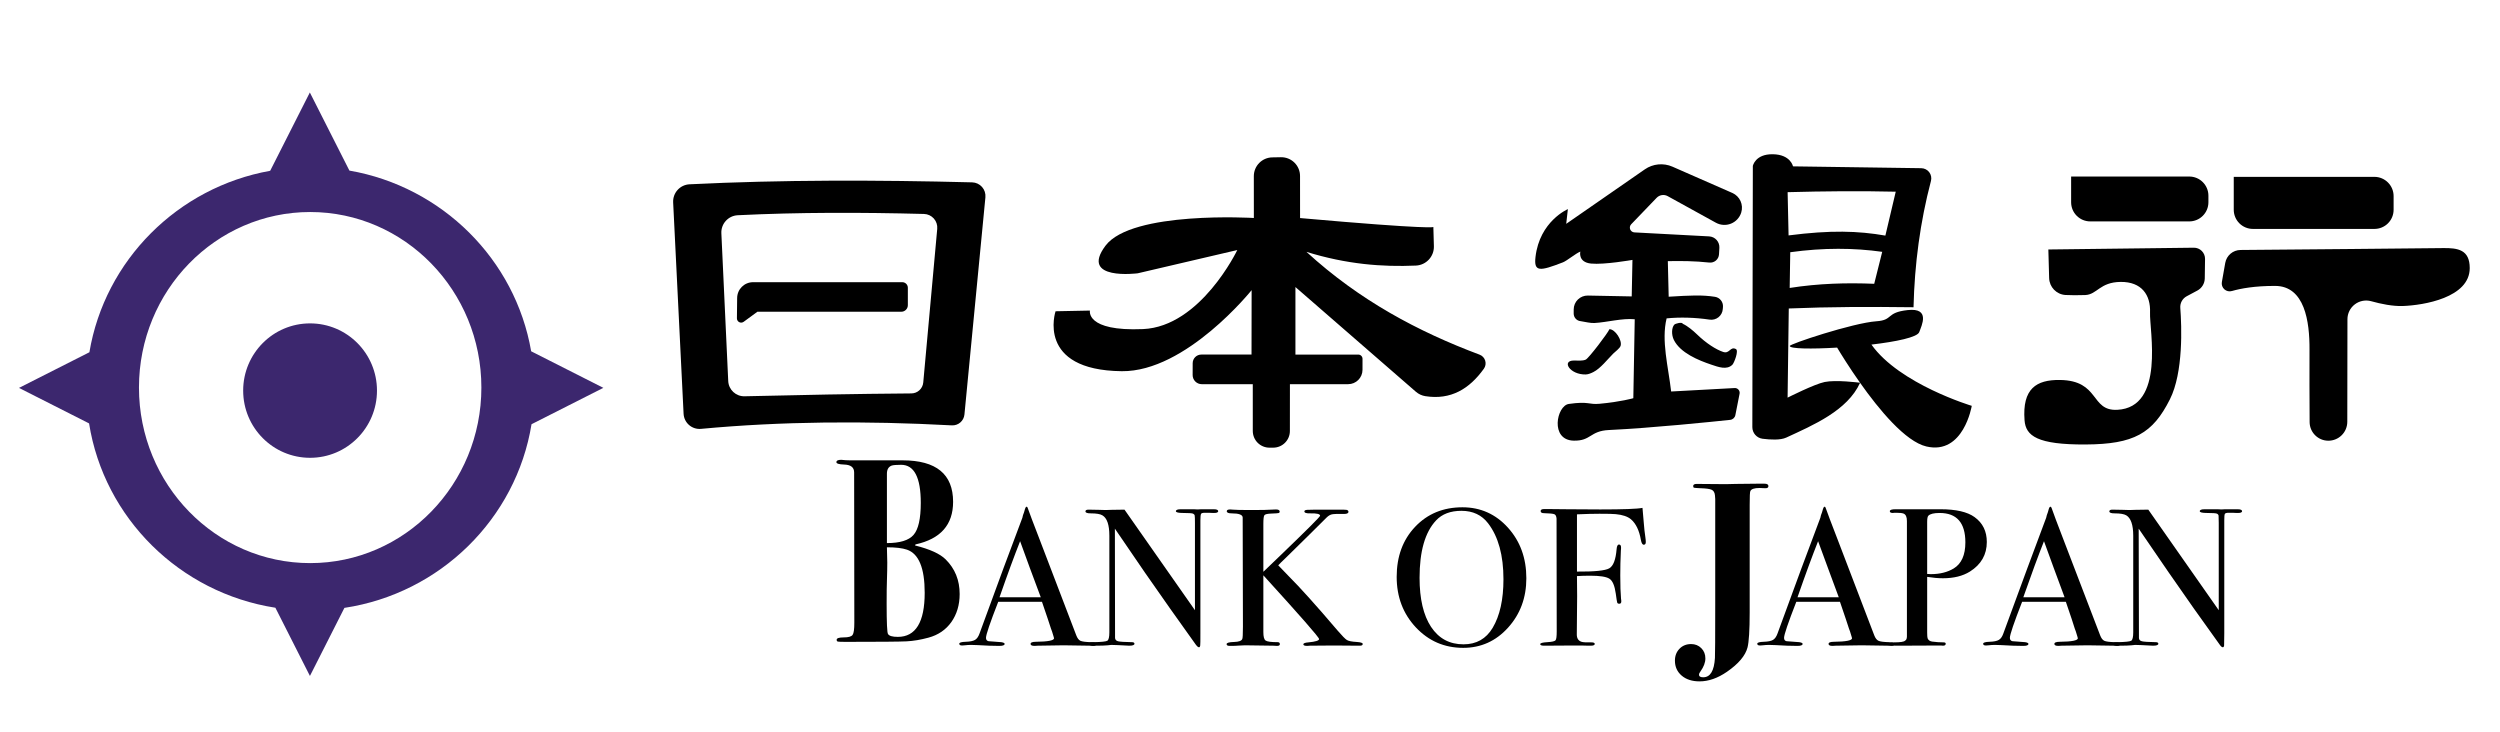 <?xml version="1.0" encoding="UTF-8" standalone="no"?>
<!DOCTYPE svg PUBLIC "-//W3C//DTD SVG 1.1//EN" "http://www.w3.org/Graphics/SVG/1.1/DTD/svg11.dtd">
<svg width="100%" height="100%" viewBox="0 0 2048 600" version="1.1" xmlns="http://www.w3.org/2000/svg" xmlns:xlink="http://www.w3.org/1999/xlink" xml:space="preserve" xmlns:serif="http://www.serif.com/" style="fill-rule:evenodd;clip-rule:evenodd;stroke-linejoin:round;stroke-miterlimit:2;">
    <g transform="matrix(1.019,0,0,1.019,1022.22,225.655)">
        <g id="名称未設定-22.svg" serif:id="名称未設定 22.svg" transform="matrix(1,0,0,1,-1024,-768)">
            <path d="M1667.56,747.115C1667.56,747.115 1667.92,759.934 1668.2,770.124C1668.4,777.336 1674.05,783.214 1681.24,783.7C1685.7,783.893 1691.13,783.998 1697.19,783.751C1706.83,783.359 1708.86,773.36 1725.7,773.193C1742.54,773.026 1749.89,783.68 1749.31,797.779C1748.73,811.878 1761.61,874.123 1722.94,876.012C1701.17,877.076 1709.13,852.378 1676.75,852.02C1657.98,851.812 1646.49,858.9 1648.43,884.482C1649.37,896.991 1658.71,904.109 1697.53,903.885C1736.35,903.661 1751.44,895.1 1765.29,867.566C1776.19,845.895 1774.75,808.901 1773.64,794.129C1773.33,790.248 1775.35,786.551 1778.78,784.717C1781.46,783.284 1784.65,781.581 1787.35,780.14C1790.97,778.209 1793.25,774.465 1793.31,770.364C1793.37,765.818 1793.46,759.732 1793.53,754.729C1793.56,752.323 1792.62,750.006 1790.92,748.304C1789.22,746.601 1786.91,745.657 1784.5,745.687C1755.5,746.041 1667.56,747.115 1667.56,747.115ZM1822.06,747.515C1815.99,747.568 1810.83,751.94 1809.77,757.915C1808.92,762.706 1807.91,768.412 1807.05,773.307C1806.66,775.482 1807.44,777.701 1809.09,779.169C1810.74,780.636 1813.03,781.142 1815.15,780.505C1822.29,778.445 1833.54,776.384 1849.84,776.405C1873.64,776.437 1877.67,804.949 1877.51,827.758C1877.4,842.655 1877.51,869.216 1877.6,885.849C1877.64,894.092 1884.29,900.777 1892.53,900.855C1896.59,900.894 1900.49,899.312 1903.37,896.461C1906.26,893.61 1907.88,889.725 1907.89,885.67C1907.92,864.659 1907.97,826.834 1908.01,803.189C1908.01,798.494 1910.21,794.07 1913.95,791.228C1917.69,788.385 1922.54,787.45 1927.06,788.697C1935.11,790.949 1944.47,792.84 1952.49,792.564C1969.14,791.992 2006.35,785.895 2006.32,762.056C2006.31,747.375 1996.94,745.801 1984.76,745.995C1968.51,746.254 1857.03,747.216 1822.06,747.515ZM1945.12,704.206C1945.12,695.658 1938.19,688.729 1929.65,688.729L1816.61,688.729L1816.61,715.186C1816.61,719.271 1818.23,723.188 1821.12,726.076C1824.01,728.964 1827.93,730.587 1832.01,730.587L1929.73,730.587C1933.81,730.587 1937.73,728.964 1940.61,726.076C1943.5,723.188 1945.12,719.271 1945.12,715.186L1945.12,704.206ZM1796.24,703.869C1796.24,695.364 1789.35,688.469 1780.84,688.469L1685.87,688.469L1685.87,709.151C1685.87,717.656 1692.76,724.551 1701.27,724.551L1780.84,724.551C1789.35,724.551 1796.24,717.656 1796.24,709.151L1796.24,703.869Z"/>
            <path d="M1028.85,721.8C1028.85,721.8 930.69,715.819 909.542,744.122C888.394,772.425 935.511,766.261 935.511,766.261L1015.54,747.557C1015.54,747.557 986.09,809.132 939.697,811.116C893.303,813.099 897.073,796.224 897.073,796.224L869.438,796.783C869.438,796.783 853.434,844.2 922.647,844.968C974.405,845.542 1027.05,779.807 1027.05,779.807L1026.97,831.561C1026.97,831.561 999.723,831.583 986.601,831.594C982.783,831.597 979.686,834.685 979.67,838.502C979.657,841.492 979.643,844.997 979.63,848.037C979.622,849.988 980.392,851.862 981.769,853.245C983.146,854.628 985.017,855.405 986.968,855.404C1000.51,855.403 1027.98,855.4 1027.98,855.4C1027.98,855.4 1027.99,877.914 1027.99,893.049C1028,896.609 1029.41,900.023 1031.93,902.536C1034.46,905.049 1037.87,906.456 1041.43,906.446C1042.44,906.443 1043.45,906.44 1044.45,906.437C1051.83,906.417 1057.81,900.43 1057.81,893.048C1057.82,877.937 1057.84,855.4 1057.84,855.4L1104.64,855.4C1111.01,855.4 1116.18,850.237 1116.19,843.864C1116.19,840.628 1116.19,837.355 1116.2,835.006C1116.2,834.103 1115.84,833.237 1115.2,832.598C1114.56,831.959 1113.7,831.6 1112.79,831.6L1062.27,831.6L1062.27,777.318C1062.27,777.318 1142.49,847.053 1159.12,861.505C1161.28,863.38 1163.92,864.606 1166.74,865.044C1187.27,868.26 1202.13,859.173 1213.74,843.014C1215.11,841.131 1215.51,838.716 1214.84,836.489C1214.16,834.262 1212.49,832.478 1210.31,831.669C1160.98,813.175 1113.78,788.093 1071.12,749.025C1103.3,759.001 1131.99,761.259 1159.11,760.056C1167.37,759.693 1173.81,752.77 1173.58,744.506C1173.42,738.469 1173.15,729.028 1173.15,729.028C1173.15,729.028 1173.19,731.36 1066,721.855C1066,721.855 1065.98,702.463 1065.97,688.031C1065.97,683.981 1064.34,680.103 1061.45,677.267C1058.56,674.431 1054.65,672.875 1050.6,672.948C1048.3,672.99 1045.93,673.033 1043.64,673.075C1035.4,673.225 1028.81,679.95 1028.82,688.188C1028.83,702.434 1028.85,721.8 1028.85,721.8Z"/>
            <path d="M750.68,777.881C750.68,775.412 748.679,773.411 746.21,773.411L626.265,773.411C619.246,773.411 613.534,779.058 613.454,786.077C613.391,791.598 613.32,797.852 613.268,802.477C613.253,803.768 613.969,804.957 615.118,805.546C616.266,806.136 617.65,806.026 618.69,805.262C623.499,801.732 629.72,797.166 629.72,797.166L745.414,797.166C748.322,797.166 750.68,794.808 750.68,791.899L750.68,777.881Z"/>
            <g transform="matrix(39.346,0,0,1,-10466.5,0)">
                <ellipse cx="272.877" cy="860.56" rx="1.367" ry="54.032" style="fill:rgb(60,39,110);"/>
            </g>
            <path d="M301.737,683.692C376.292,696.675 435.102,755.093 447.861,828.962L505.894,858.353L448.149,887.597C435.792,963.607 374.748,1023.6 297.72,1035.24L270,1089.97L242.221,1035.12C165.321,1023.16 104.515,963.001 92.446,886.933L36.106,858.4L92.709,829.734C105.15,755.794 163.678,697.198 238.044,683.855L269.931,620.89L301.737,683.692ZM270.196,717.004C346.16,717.004 407.834,780.238 407.834,858.125C407.834,936.013 346.16,999.247 270.196,999.247C194.232,999.247 132.558,936.013 132.558,858.125C132.558,780.238 194.232,717.004 270.196,717.004Z" style="fill:rgb(60,39,110);"/>
            <path d="M1516.2,854.286C1506.06,876.611 1478.76,888.207 1456.81,898.354C1452.12,900.521 1443.96,900.066 1437.79,899.277C1433.09,898.66 1429.58,894.651 1429.59,889.914C1429.67,850.713 1429.99,679.971 1429.99,679.971C1429.99,679.971 1431.86,670.37 1445.97,670.55C1460.42,670.735 1462.27,680.291 1462.27,680.291C1462.27,680.291 1537.21,681.365 1565.41,681.769C1567.93,681.805 1570.29,683.001 1571.81,685.01C1573.33,687.019 1573.83,689.616 1573.18,692.048C1564.51,724.996 1560,758.869 1559.17,793.558C1524.08,793.102 1491.6,793.206 1458.88,794.545L1457.93,866.226C1457.93,866.226 1479.39,855.371 1487.71,853.651C1496.78,851.772 1515.2,854.122 1516.18,854.249C1507.46,841.903 1500.68,830.882 1497.75,825.996C1477.15,827.237 1459.71,826.992 1459.71,824.734C1458.34,823.451 1510.71,806.074 1529.37,804.825C1543.12,803.904 1536.71,797.772 1554.45,795.834C1573.1,793.796 1565.58,808.455 1563.78,813.515C1562.29,817.716 1545.23,821.225 1525.33,823.571C1547.88,855.385 1605.99,872.815 1605.99,872.815C1605.99,872.815 1599.44,912.52 1569.51,905.483C1552.63,901.513 1531.45,875.88 1516.2,854.286ZM1365.38,680.552C1358.1,677.36 1349.69,678.172 1343.16,682.698C1322.8,696.809 1279.97,726.498 1279.97,726.498L1281.29,714.666C1281.29,714.666 1258.58,724.351 1255.26,753.159C1253.85,765.385 1258.71,764.661 1277.37,757.435C1280.52,756.213 1287.63,750.261 1291.31,748.816C1291.31,748.816 1289.19,757.336 1299.91,758.44C1310.36,759.517 1333.21,755.5 1333.21,755.5L1332.62,784.846C1332.62,784.846 1311.16,784.426 1297.38,784.156C1294.38,784.097 1291.5,785.239 1289.35,787.327C1287.21,789.415 1286,792.274 1285.98,795.265C1285.97,796.399 1285.96,797.514 1285.96,798.555C1285.94,801.804 1288.43,804.515 1291.67,804.762C1295.47,805.34 1299.38,806.422 1302.72,806.23C1312.78,805.652 1325.05,802.226 1335.04,803.211L1333.91,866.682C1333.91,866.682 1323.75,869.608 1306.67,871.167C1297.89,871.969 1298.14,868.979 1282.05,871.288C1272.21,872.7 1266.71,900.388 1285.99,900.804C1300.08,901.107 1298.92,892.979 1314.26,892.263C1348.39,890.671 1398.27,885.525 1411.78,884.091C1413.85,883.869 1415.54,882.324 1415.94,880.28C1416.82,875.848 1418.34,868.115 1419.33,863.087C1419.56,861.924 1419.24,860.719 1418.46,859.824C1417.69,858.929 1416.54,858.443 1415.35,858.507C1401.68,859.252 1364.32,861.288 1364.32,861.288C1362.03,841.373 1356.28,820.424 1360.67,802.508C1371.49,801.418 1383.6,801.786 1395.16,803.5C1397.72,803.906 1400.34,803.215 1402.37,801.597C1404.4,799.978 1405.66,797.581 1405.83,794.99C1405.9,794.392 1405.94,793.798 1405.98,793.218C1406.25,789.29 1403.48,785.804 1399.59,785.173C1389.25,783.542 1379.71,784.012 1362.34,785.092L1361.65,756.492C1372.36,756.297 1383.24,756.352 1394.96,757.628C1396.88,757.847 1398.81,757.262 1400.3,756.012C1401.78,754.762 1402.68,752.957 1402.79,751.021C1402.89,749.329 1402.99,747.521 1403.09,745.785C1403.22,743.472 1402.43,741.202 1400.88,739.477C1399.34,737.751 1397.17,736.712 1394.85,736.588C1379.88,735.788 1349.51,734.165 1334.76,733.377C1333.26,733.297 1331.94,732.346 1331.38,730.945C1330.83,729.543 1331.15,727.947 1332.19,726.861C1338.21,720.597 1347.44,710.999 1352.65,705.584C1354.96,703.175 1358.61,702.622 1361.54,704.236C1369.99,708.899 1387.52,718.564 1400.29,725.601C1404,727.647 1408.43,727.927 1412.37,726.364C1416.3,724.801 1419.34,721.559 1420.63,717.525L1420.63,717.523C1422.67,711.188 1419.59,704.338 1413.5,701.665C1400.52,695.974 1378.77,686.429 1365.38,680.552ZM1314.71,811.187C1313.45,814.308 1298.23,834.358 1295.72,835.616C1293.26,836.843 1288.94,836.39 1286.14,836.391C1275.94,836.395 1282.82,847.872 1295.66,847.593C1297.77,847.547 1299.93,846.583 1301.83,845.633C1307.49,842.8 1313.21,835.363 1317.79,830.79C1319.22,829.361 1323,826.633 1323.67,824.629C1325.14,820.226 1319.35,811.187 1314.71,811.187ZM1373.66,806.857C1373.1,805.137 1367.7,806.719 1366.94,807.476C1364.66,809.757 1364.41,815.638 1366.53,819.882C1371.7,830.229 1386.15,836.214 1396.76,839.752C1402.07,841.521 1409.05,844.27 1413.57,839.752C1414.96,838.36 1418.85,828.39 1416.37,827.149C1411.71,824.821 1411.37,831.234 1406.17,829.502C1400.5,827.611 1392.57,822.639 1384.89,815.178C1382.14,812.503 1377.43,808.519 1373.66,806.857ZM1460.07,749.325L1459.61,778.039C1483.04,774.366 1505.54,773.795 1527.57,774.698L1534,749.007C1511.3,745.802 1486.82,745.622 1460.07,749.325ZM1457.95,701.047L1458.72,735.807C1492.59,731.436 1514.64,732.146 1536.54,735.954L1544.87,700.661C1515.94,699.964 1486.96,700.276 1457.95,701.047Z"/>
            <path d="M562.005,709.244C561.628,701.605 567.508,695.104 575.146,694.715C649.363,691.053 725.425,691.175 802.391,693.154C805.436,693.233 808.31,694.574 810.328,696.855C812.346,699.136 813.325,702.153 813.033,705.184C809.589,740.856 799.277,847.666 796.175,879.795C795.677,884.951 791.2,888.797 786.028,888.513C716.349,884.756 648.947,885.305 584.435,891.325C580.945,891.661 577.469,890.554 574.815,888.261C572.162,885.968 570.563,882.689 570.391,879.186C568.616,843.277 563.794,745.528 562.005,709.244ZM600.761,734.076C600.407,726.455 606.276,719.981 613.895,719.587C662.865,717.169 712.975,717.232 763.665,718.558C766.698,718.639 769.562,719.972 771.577,722.239C773.593,724.506 774.58,727.506 774.305,730.528C771.757,758.554 765.324,829.282 763.072,854.046C762.621,858.995 758.49,862.796 753.52,862.832C708.619,863.179 663.975,864.062 619.411,865.131C612.437,865.299 606.607,859.865 606.283,852.897C605.026,825.843 602.067,762.176 600.761,734.076Z"/>
            <g transform="matrix(6.84,0,0,6.567,-7627.95,-5488.32)">
                <g>
                    <g transform="matrix(1.07,0,0,1.34,-85.664,-339.826)">
                        <path d="M1230.56,993.671C1230.56,994.663 1230.25,995.515 1229.65,996.227C1229.04,996.939 1228.2,997.415 1227.13,997.655C1226.28,997.847 1225.48,997.959 1224.73,997.991C1223.97,998.023 1221.77,998.039 1218.1,998.039C1217.59,998.039 1217.29,998.031 1217.19,998.015C1217.09,997.999 1217.05,997.943 1217.05,997.847C1217.05,997.703 1217.31,997.631 1217.83,997.631C1218.35,997.631 1218.67,997.555 1218.8,997.403C1218.93,997.251 1218.99,996.879 1218.99,996.287L1218.97,982.559C1218.97,982.095 1218.6,981.855 1217.86,981.839C1217.3,981.823 1217.02,981.751 1217.02,981.623C1217.02,981.479 1217.2,981.407 1217.55,981.407C1217.89,981.439 1218.21,981.455 1218.53,981.455L1224.29,981.455C1227.99,981.455 1229.84,982.719 1229.84,985.247C1229.84,987.343 1228.46,988.639 1225.71,989.135L1225.66,989.231C1227.28,989.567 1228.4,989.991 1229.02,990.503C1230.05,991.351 1230.56,992.407 1230.56,993.671ZM1226.29,985.343C1226.29,983.023 1225.57,981.863 1224.13,981.863C1223.61,981.863 1223.27,981.887 1223.09,981.935C1222.74,982.047 1222.57,982.295 1222.57,982.679L1222.57,989.015C1223.99,989.015 1224.97,988.767 1225.49,988.271C1226.02,987.775 1226.29,986.799 1226.29,985.343ZM1226.72,993.551C1226.72,991.295 1226.07,989.983 1224.77,989.615C1224.26,989.471 1223.53,989.399 1222.57,989.399L1222.61,990.791C1222.61,991.191 1222.6,991.759 1222.57,992.495C1222.55,992.863 1222.54,993.551 1222.54,994.559C1222.54,996.287 1222.59,997.207 1222.69,997.319C1222.81,997.495 1223.17,997.583 1223.77,997.583C1225.73,997.583 1226.72,996.239 1226.72,993.551Z" style="fill-rule:nonzero;"/>
                    </g>
                    <path d="M1247.09,997.823C1247.09,997.967 1246.97,998.039 1246.73,998.039C1246.57,998.039 1246.43,998.031 1246.3,998.015L1243.25,997.967L1240.21,998.015C1240.09,998.031 1239.97,998.039 1239.85,998.039C1239.53,998.039 1239.37,997.959 1239.37,997.799C1239.37,997.623 1239.58,997.535 1240.01,997.535C1241.42,997.519 1242.13,997.375 1242.13,997.103C1242.13,997.087 1242.11,997.023 1242.08,996.911L1241.89,996.263L1241.77,995.927C1241.62,995.431 1241.27,994.335 1240.71,992.639L1235.57,992.639C1234.61,995.199 1234.13,996.671 1234.13,997.055C1234.13,997.279 1234.23,997.415 1234.42,997.463C1234.47,997.479 1234.87,997.511 1235.62,997.559C1236.09,997.575 1236.32,997.655 1236.32,997.799C1236.32,997.959 1236.11,998.039 1235.69,998.039C1234.96,998.039 1234.1,998.007 1233.13,997.943C1232.89,997.927 1232.64,997.919 1232.38,997.919C1232.13,997.919 1231.88,997.935 1231.64,997.967C1231.51,997.983 1231.41,997.991 1231.33,997.991C1231.1,997.991 1230.99,997.919 1230.99,997.775C1230.99,997.631 1231.24,997.551 1231.75,997.535C1232.25,997.519 1232.61,997.443 1232.84,997.307C1233.06,997.171 1233.24,996.911 1233.37,996.527C1235.43,990.639 1237.11,985.911 1238.41,982.343C1238.44,982.151 1238.5,981.935 1238.6,981.695L1238.72,981.263C1238.77,981.087 1238.83,980.999 1238.91,980.999C1238.96,980.999 1239,981.047 1239.03,981.143C1239.24,981.767 1239.71,983.071 1240.45,985.055C1241.02,986.607 1242.45,990.503 1244.74,996.743C1244.87,997.095 1245.03,997.319 1245.23,997.415C1245.43,997.511 1245.85,997.567 1246.47,997.583C1246.89,997.599 1247.09,997.679 1247.09,997.823ZM1240.57,992.087C1240.31,991.367 1239.89,990.175 1239.29,988.511L1238.14,985.223C1237.47,986.983 1236.66,989.271 1235.72,992.087L1240.57,992.087Z" style="fill-rule:nonzero;"/>
                    <path d="M1261.42,981.551C1261.42,981.711 1261.22,981.783 1260.82,981.767L1260.29,981.743L1259.86,981.743C1259.61,981.743 1259.45,981.787 1259.41,981.875C1259.36,981.963 1259.33,982.231 1259.33,982.679L1259.33,996.503C1259.33,997.351 1259.33,997.847 1259.31,997.991C1259.29,998.135 1259.25,998.207 1259.17,998.207C1259.07,998.207 1258.96,998.119 1258.83,997.943L1255.76,993.455C1253.98,990.847 1251.82,987.591 1249.28,983.687L1249.3,997.079C1249.32,997.287 1249.44,997.419 1249.66,997.475C1249.89,997.531 1250.42,997.567 1251.27,997.583C1251.48,997.583 1251.58,997.647 1251.58,997.775C1251.58,997.935 1251.37,998.015 1250.96,998.015C1250.81,998.015 1250.36,997.991 1249.59,997.943C1249.33,997.927 1249.09,997.919 1248.85,997.919C1248.86,997.919 1248.72,997.935 1248.43,997.967C1248.13,997.999 1247.68,998.015 1247.07,998.015L1246.83,998.015C1246.46,998.015 1246.28,997.943 1246.28,997.799C1246.28,997.655 1246.44,997.583 1246.76,997.583C1247.7,997.567 1248.25,997.507 1248.4,997.403C1248.55,997.299 1248.63,996.959 1248.63,996.383L1248.63,984.551C1248.63,983.223 1248.36,982.391 1247.81,982.055C1247.56,981.895 1247.1,981.815 1246.45,981.815C1246.03,981.815 1245.82,981.735 1245.82,981.575C1245.82,981.431 1245.94,981.359 1246.18,981.359C1246.5,981.359 1246.91,981.367 1247.41,981.383C1247.9,981.399 1248.17,981.407 1248.2,981.407C1248.25,981.407 1248.47,981.399 1248.87,981.383C1249.4,981.383 1249.91,981.375 1250.41,981.359L1258.69,993.671L1258.69,982.991C1258.69,982.495 1258.68,982.195 1258.66,982.091C1258.65,981.987 1258.58,981.907 1258.47,981.851C1258.36,981.795 1257.97,981.767 1257.32,981.767C1256.74,981.767 1256.45,981.695 1256.45,981.551C1256.45,981.391 1256.65,981.311 1257.03,981.311L1258.54,981.311C1258.8,981.327 1258.95,981.335 1259,981.335C1259.01,981.335 1259.16,981.327 1259.43,981.311L1260.89,981.311C1261.25,981.311 1261.42,981.391 1261.42,981.551Z" style="fill-rule:nonzero;"/>
                    <path d="M1278.41,997.799C1278.41,997.943 1278.3,998.015 1278.08,998.015L1277.89,998.015L1275.01,997.991L1272.2,998.015C1272.1,998.031 1272,998.039 1271.89,998.039C1271.58,998.039 1271.43,997.975 1271.43,997.847C1271.43,997.719 1271.63,997.639 1272.03,997.607C1272.86,997.527 1273.28,997.391 1273.28,997.199C1273.28,996.991 1271.09,994.391 1266.73,989.399L1266.73,996.335C1266.73,996.895 1266.81,997.243 1266.99,997.379C1267.17,997.515 1267.64,997.583 1268.41,997.583C1268.58,997.583 1268.67,997.663 1268.67,997.823C1268.67,997.967 1268.56,998.039 1268.33,998.039C1268.17,998.039 1268.03,998.031 1267.9,998.015L1264.57,997.967C1264.36,997.967 1264.11,997.979 1263.83,998.003C1263.55,998.027 1263.27,998.039 1262.98,998.039L1262.77,998.039C1262.53,998.039 1262.41,997.967 1262.41,997.823C1262.41,997.663 1262.7,997.575 1263.29,997.559C1263.84,997.543 1264.16,997.423 1264.25,997.199C1264.3,997.119 1264.33,996.615 1264.33,995.687L1264.3,982.319C1264.29,981.983 1263.85,981.815 1263.01,981.815C1262.62,981.815 1262.43,981.727 1262.43,981.551C1262.43,981.407 1262.57,981.335 1262.84,981.335C1262.92,981.335 1263.02,981.343 1263.15,981.359C1263.41,981.391 1264.12,981.407 1265.29,981.407C1266.53,981.407 1267.33,981.391 1267.66,981.359C1267.84,981.343 1268.02,981.335 1268.21,981.335C1268.5,981.335 1268.65,981.423 1268.65,981.599C1268.65,981.695 1268.6,981.755 1268.51,981.779C1268.43,981.803 1268.15,981.823 1267.69,981.839C1267.22,981.855 1266.95,981.919 1266.86,982.031C1266.77,982.143 1266.73,982.503 1266.73,983.111L1266.73,988.967L1268.77,986.927C1271.85,983.839 1273.4,982.231 1273.4,982.103C1273.4,981.895 1273.02,981.799 1272.27,981.815C1271.79,981.831 1271.55,981.751 1271.55,981.575C1271.55,981.463 1271.66,981.399 1271.89,981.383C1272.11,981.367 1272.89,981.359 1274.21,981.359L1275.53,981.359C1276.09,981.359 1276.41,981.367 1276.49,981.383C1276.65,981.415 1276.73,981.495 1276.73,981.623C1276.73,981.799 1276.56,981.887 1276.21,981.887C1275.47,981.871 1275,981.887 1274.79,981.935C1274.58,981.983 1274.37,982.111 1274.17,982.319C1273.13,983.407 1271.54,985.039 1269.41,987.215L1268.79,987.839L1268.48,988.175C1268.57,988.287 1268.97,988.719 1269.68,989.471C1271.02,990.863 1272.95,993.095 1275.46,996.167C1275.99,996.807 1276.35,997.191 1276.55,997.319C1276.75,997.447 1277.14,997.527 1277.72,997.559C1278.18,997.591 1278.41,997.671 1278.41,997.799Z" style="fill-rule:nonzero;"/>
                    <path d="M1297.64,989.759C1297.64,992.143 1296.92,994.159 1295.49,995.807C1294.06,997.455 1292.3,998.279 1290.22,998.279C1288.01,998.279 1286.16,997.443 1284.65,995.771C1283.15,994.099 1282.4,992.039 1282.4,989.591C1282.4,987.095 1283.12,985.051 1284.57,983.459C1286.02,981.867 1287.87,981.071 1290.13,981.071C1292.25,981.071 1294.04,981.903 1295.48,983.567C1296.92,985.231 1297.64,987.295 1297.64,989.759ZM1294.95,989.879C1294.95,986.951 1294.35,984.671 1293.15,983.039C1292.4,982.015 1291.35,981.503 1290.01,981.503C1288.73,981.503 1287.73,981.895 1287.03,982.679C1285.73,984.119 1285.09,986.463 1285.09,989.711C1285.09,992.287 1285.54,994.287 1286.44,995.711C1287.35,997.135 1288.61,997.847 1290.25,997.847C1291.77,997.847 1292.91,997.175 1293.68,995.831C1294.53,994.343 1294.95,992.359 1294.95,989.879Z" style="fill-rule:nonzero;"/>
                    <path d="M1311.68,985.319C1311.68,985.543 1311.6,985.655 1311.44,985.655C1311.28,985.655 1311.17,985.455 1311.1,985.055C1310.91,983.903 1310.52,983.063 1309.93,982.535C1309.54,982.199 1308.95,981.991 1308.15,981.911C1307.86,981.879 1307.22,981.863 1306.23,981.863C1305.49,981.863 1304.61,981.887 1303.59,981.935L1303.59,988.943C1305.64,988.959 1306.9,988.827 1307.38,988.547C1307.86,988.267 1308.15,987.479 1308.25,986.183C1308.28,985.815 1308.37,985.631 1308.53,985.631C1308.69,985.631 1308.77,985.751 1308.77,985.991C1308.77,986.135 1308.77,986.255 1308.75,986.351C1308.7,987.455 1308.68,988.479 1308.68,989.423C1308.68,990.639 1308.71,991.599 1308.77,992.303C1308.79,992.367 1308.8,992.463 1308.8,992.591C1308.8,992.783 1308.72,992.879 1308.56,992.879C1308.43,992.879 1308.35,992.831 1308.32,992.735C1308.29,992.639 1308.23,992.271 1308.15,991.631C1308.02,990.655 1307.77,990.047 1307.39,989.807C1307.02,989.567 1306.27,989.447 1305.15,989.447C1304.56,989.447 1304.04,989.463 1303.59,989.495L1303.61,991.943L1303.57,996.647C1303.57,997.111 1303.75,997.407 1304.12,997.535C1304.29,997.599 1304.69,997.623 1305.29,997.607C1305.55,997.607 1305.68,997.671 1305.68,997.799C1305.68,997.943 1305.52,998.015 1305.2,998.015L1304.96,998.015C1304.73,998.015 1304.43,998.007 1304.05,997.991L1303.3,997.991L1299.73,998.015C1299.42,998.015 1299.27,997.951 1299.27,997.823C1299.27,997.695 1299.55,997.615 1300.1,997.583C1300.65,997.551 1300.97,997.475 1301.07,997.355C1301.17,997.235 1301.21,996.863 1301.21,996.239L1301.19,982.463C1301.17,982.175 1301.09,981.995 1300.94,981.923C1300.79,981.851 1300.37,981.807 1299.7,981.791C1299.45,981.791 1299.32,981.703 1299.32,981.527C1299.32,981.367 1299.46,981.287 1299.75,981.287L1300.13,981.287C1300.1,981.287 1300.87,981.295 1302.45,981.311C1304.03,981.327 1305.32,981.335 1306.33,981.335C1309.03,981.335 1310.69,981.271 1311.29,981.143C1311.31,981.351 1311.36,981.951 1311.44,982.943C1311.49,983.615 1311.55,984.215 1311.63,984.743C1311.66,984.967 1311.68,985.159 1311.68,985.319Z" style="fill-rule:nonzero;"/>
                    <g transform="matrix(1.147,0,0,1.221,-193.741,-220.058)">
                        <path d="M1325.05,981.599C1325.05,981.743 1324.95,981.815 1324.76,981.815L1324.73,981.815C1324.57,981.799 1324.37,981.791 1324.13,981.791C1323.61,981.791 1323.29,981.895 1323.2,982.103C1323.15,982.183 1323.13,982.647 1323.13,983.495L1323.13,994.271C1323.13,996.063 1323.05,997.231 1322.91,997.775C1322.69,998.607 1321.98,999.423 1320.8,1000.22C1319.85,1000.86 1318.92,1001.18 1317.99,1001.18C1317.24,1001.18 1316.63,1000.99 1316.17,1000.61C1315.7,1000.22 1315.47,999.719 1315.47,999.095C1315.47,998.615 1315.63,998.219 1315.94,997.907C1316.25,997.595 1316.65,997.439 1317.13,997.439C1317.54,997.439 1317.89,997.575 1318.17,997.847C1318.45,998.119 1318.59,998.463 1318.59,998.879C1318.59,999.295 1318.42,999.727 1318.09,1000.18C1317.99,1000.3 1317.94,1000.42 1317.94,1000.51C1317.94,1000.69 1318.09,1000.77 1318.37,1000.77C1319.09,1000.77 1319.49,1000.13 1319.57,998.831C1319.59,998.575 1319.6,996.775 1319.6,993.431L1319.6,982.895C1319.58,982.639 1319.57,982.511 1319.57,982.511C1319.54,982.239 1319.43,982.059 1319.24,981.971C1319.05,981.883 1318.66,981.831 1318.09,981.815C1317.72,981.799 1317.5,981.783 1317.44,981.767C1317.37,981.751 1317.34,981.695 1317.34,981.599C1317.34,981.455 1317.46,981.383 1317.7,981.383L1320.7,981.407C1320.69,981.407 1321.01,981.399 1321.69,981.383C1322.42,981.367 1323.17,981.359 1323.94,981.359L1324.64,981.359C1324.91,981.359 1325.05,981.439 1325.05,981.599Z" style="fill-rule:nonzero;"/>
                    </g>
                    <path d="M1340.89,997.823C1340.89,997.967 1340.77,998.039 1340.53,998.039C1340.37,998.039 1340.22,998.031 1340.09,998.015L1337.05,997.967L1334,998.015C1333.89,998.031 1333.77,998.039 1333.64,998.039C1333.32,998.039 1333.16,997.959 1333.16,997.799C1333.16,997.623 1333.37,997.535 1333.81,997.535C1335.21,997.519 1335.92,997.375 1335.92,997.103C1335.92,997.087 1335.9,997.023 1335.87,996.911L1335.68,996.263L1335.56,995.927C1335.41,995.431 1335.06,994.335 1334.5,992.639L1329.37,992.639C1328.41,995.199 1327.93,996.671 1327.93,997.055C1327.93,997.279 1328.02,997.415 1328.21,997.463C1328.26,997.479 1328.66,997.511 1329.41,997.559C1329.88,997.575 1330.11,997.655 1330.11,997.799C1330.11,997.959 1329.9,998.039 1329.49,998.039C1328.75,998.039 1327.89,998.007 1326.92,997.943C1326.68,997.927 1326.43,997.919 1326.17,997.919C1325.92,997.919 1325.67,997.935 1325.43,997.967C1325.3,997.983 1325.2,997.991 1325.12,997.991C1324.89,997.991 1324.78,997.919 1324.78,997.775C1324.78,997.631 1325.03,997.551 1325.54,997.535C1326.04,997.519 1326.41,997.443 1326.63,997.307C1326.85,997.171 1327.03,996.911 1327.16,996.527C1329.22,990.639 1330.9,985.911 1332.2,982.343C1332.23,982.151 1332.29,981.935 1332.39,981.695L1332.51,981.263C1332.56,981.087 1332.62,980.999 1332.7,980.999C1332.75,980.999 1332.79,981.047 1332.82,981.143C1333.03,981.767 1333.5,983.071 1334.24,985.055C1334.81,986.607 1336.25,990.503 1338.53,996.743C1338.66,997.095 1338.83,997.319 1339.03,997.415C1339.23,997.511 1339.64,997.567 1340.26,997.583C1340.68,997.599 1340.89,997.679 1340.89,997.823ZM1334.36,992.087C1334.1,991.367 1333.68,990.175 1333.09,988.511L1331.93,985.223C1331.26,986.983 1330.45,989.271 1329.51,992.087L1334.36,992.087Z" style="fill-rule:nonzero;"/>
                    <path d="M1351.76,985.319C1351.76,986.871 1351.09,988.079 1349.77,988.943C1348.93,989.487 1347.88,989.759 1346.6,989.759C1346.05,989.759 1345.44,989.703 1344.75,989.591L1344.75,996.407C1344.75,996.775 1344.77,997.007 1344.8,997.103C1344.88,997.327 1345.05,997.463 1345.33,997.511C1345.79,997.575 1346.24,997.607 1346.67,997.607C1346.85,997.607 1346.93,997.663 1346.93,997.775C1346.93,997.935 1346.82,998.015 1346.6,998.015C1346.5,998.015 1346.42,998.007 1346.36,997.991C1345.48,998.007 1343.82,998.015 1341.39,998.015L1341.08,998.015C1340.6,998.015 1340.36,997.935 1340.36,997.775C1340.36,997.663 1340.53,997.607 1340.86,997.607C1341.61,997.607 1342.05,997.535 1342.16,997.391C1342.29,997.327 1342.36,997.167 1342.37,996.911L1342.37,982.751C1342.37,982.255 1342.24,981.951 1341.97,981.839C1341.81,981.775 1341.53,981.743 1341.13,981.743L1340.89,981.743C1340.84,981.759 1340.78,981.767 1340.72,981.767C1340.48,981.767 1340.36,981.695 1340.36,981.551C1340.36,981.391 1340.58,981.311 1341.03,981.311L1346.31,981.311C1348.13,981.311 1349.47,981.631 1350.32,982.271C1351.28,982.991 1351.76,984.007 1351.76,985.319ZM1349.24,985.367C1349.24,982.967 1348.23,981.767 1346.21,981.767C1345.54,981.767 1345.1,981.879 1344.89,982.103C1344.8,982.199 1344.75,982.447 1344.75,982.847L1344.75,989.231C1344.88,989.247 1345.02,989.255 1345.18,989.255C1346.24,989.255 1347.13,989.023 1347.87,988.559C1348.78,987.983 1349.24,986.919 1349.24,985.367Z" style="fill-rule:nonzero;"/>
                    <path d="M1367.43,997.823C1367.43,997.967 1367.31,998.039 1367.07,998.039C1366.91,998.039 1366.77,998.031 1366.64,998.015L1363.59,997.967L1360.54,998.015C1360.43,998.031 1360.31,998.039 1360.18,998.039C1359.86,998.039 1359.7,997.959 1359.7,997.799C1359.7,997.623 1359.92,997.535 1360.35,997.535C1361.76,997.519 1362.46,997.375 1362.46,997.103C1362.46,997.087 1362.45,997.023 1362.41,996.911L1362.22,996.263L1362.1,995.927C1361.96,995.431 1361.61,994.335 1361.05,992.639L1355.91,992.639C1354.95,995.199 1354.47,996.671 1354.47,997.055C1354.47,997.279 1354.57,997.415 1354.76,997.463C1354.81,997.479 1355.21,997.511 1355.96,997.559C1356.42,997.575 1356.65,997.655 1356.65,997.799C1356.65,997.959 1356.45,998.039 1356.03,998.039C1355.29,998.039 1354.44,998.007 1353.46,997.943C1353.22,997.927 1352.97,997.919 1352.72,997.919C1352.46,997.919 1352.21,997.935 1351.97,997.967C1351.85,997.983 1351.74,997.991 1351.66,997.991C1351.44,997.991 1351.33,997.919 1351.33,997.775C1351.33,997.631 1351.58,997.551 1352.08,997.535C1352.59,997.519 1352.95,997.443 1353.17,997.307C1353.4,997.171 1353.57,996.911 1353.7,996.527C1355.77,990.639 1357.45,985.911 1358.74,982.343C1358.77,982.151 1358.84,981.935 1358.93,981.695L1359.05,981.263C1359.1,981.087 1359.17,980.999 1359.25,980.999C1359.29,980.999 1359.33,981.047 1359.37,981.143C1359.57,981.767 1360.05,983.071 1360.78,985.055C1361.36,986.607 1362.79,990.503 1365.08,996.743C1365.21,997.095 1365.37,997.319 1365.57,997.415C1365.77,997.511 1366.18,997.567 1366.81,997.583C1367.22,997.599 1367.43,997.679 1367.43,997.823ZM1360.9,992.087C1360.65,991.367 1360.22,990.175 1359.63,988.511L1358.48,985.223C1357.81,986.983 1357,989.271 1356.05,992.087L1360.9,992.087Z" style="fill-rule:nonzero;"/>
                    <path d="M1381.76,981.551C1381.76,981.711 1381.56,981.783 1381.16,981.767L1380.63,981.743L1380.2,981.743C1379.94,981.743 1379.79,981.787 1379.74,981.875C1379.69,981.963 1379.67,982.231 1379.67,982.679L1379.67,996.503C1379.67,997.351 1379.66,997.847 1379.65,997.991C1379.63,998.135 1379.58,998.207 1379.5,998.207C1379.41,998.207 1379.29,998.119 1379.17,997.943L1376.09,993.455C1374.32,990.847 1372.16,987.591 1369.61,983.687L1369.64,997.079C1369.65,997.287 1369.77,997.419 1370,997.475C1370.22,997.531 1370.76,997.567 1371.61,997.583C1371.81,997.583 1371.92,997.647 1371.92,997.775C1371.92,997.935 1371.71,998.015 1371.29,998.015C1371.15,998.015 1370.69,997.991 1369.93,997.943C1369.67,997.927 1369.42,997.919 1369.18,997.919C1369.2,997.919 1369.06,997.935 1368.76,997.967C1368.47,997.999 1368.01,998.015 1367.41,998.015L1367.17,998.015C1366.8,998.015 1366.61,997.943 1366.61,997.799C1366.61,997.655 1366.77,997.583 1367.09,997.583C1368.04,997.567 1368.59,997.507 1368.74,997.403C1368.89,997.299 1368.97,996.959 1368.97,996.383L1368.97,984.551C1368.97,983.223 1368.69,982.391 1368.15,982.055C1367.89,981.895 1367.44,981.815 1366.78,981.815C1366.37,981.815 1366.16,981.735 1366.16,981.575C1366.16,981.431 1366.28,981.359 1366.52,981.359C1366.84,981.359 1367.25,981.367 1367.74,981.383C1368.24,981.399 1368.5,981.407 1368.53,981.407C1368.58,981.407 1368.81,981.399 1369.21,981.383C1369.73,981.383 1370.25,981.375 1370.74,981.359L1379.02,993.671L1379.02,982.991C1379.02,982.495 1379.01,982.195 1379,982.091C1378.98,981.987 1378.92,981.907 1378.81,981.851C1378.69,981.795 1378.31,981.767 1377.65,981.767C1377.08,981.767 1376.79,981.695 1376.79,981.551C1376.79,981.391 1376.98,981.311 1377.37,981.311L1378.88,981.311C1379.13,981.327 1379.29,981.335 1379.33,981.335C1379.35,981.335 1379.49,981.327 1379.77,981.311L1381.23,981.311C1381.58,981.311 1381.76,981.391 1381.76,981.551Z" style="fill-rule:nonzero;"/>
                </g>
            </g>
        </g>
        <g id="名称未設定-22.svg1" serif:id="名称未設定 22.svg">
        </g>
    </g>
</svg>
